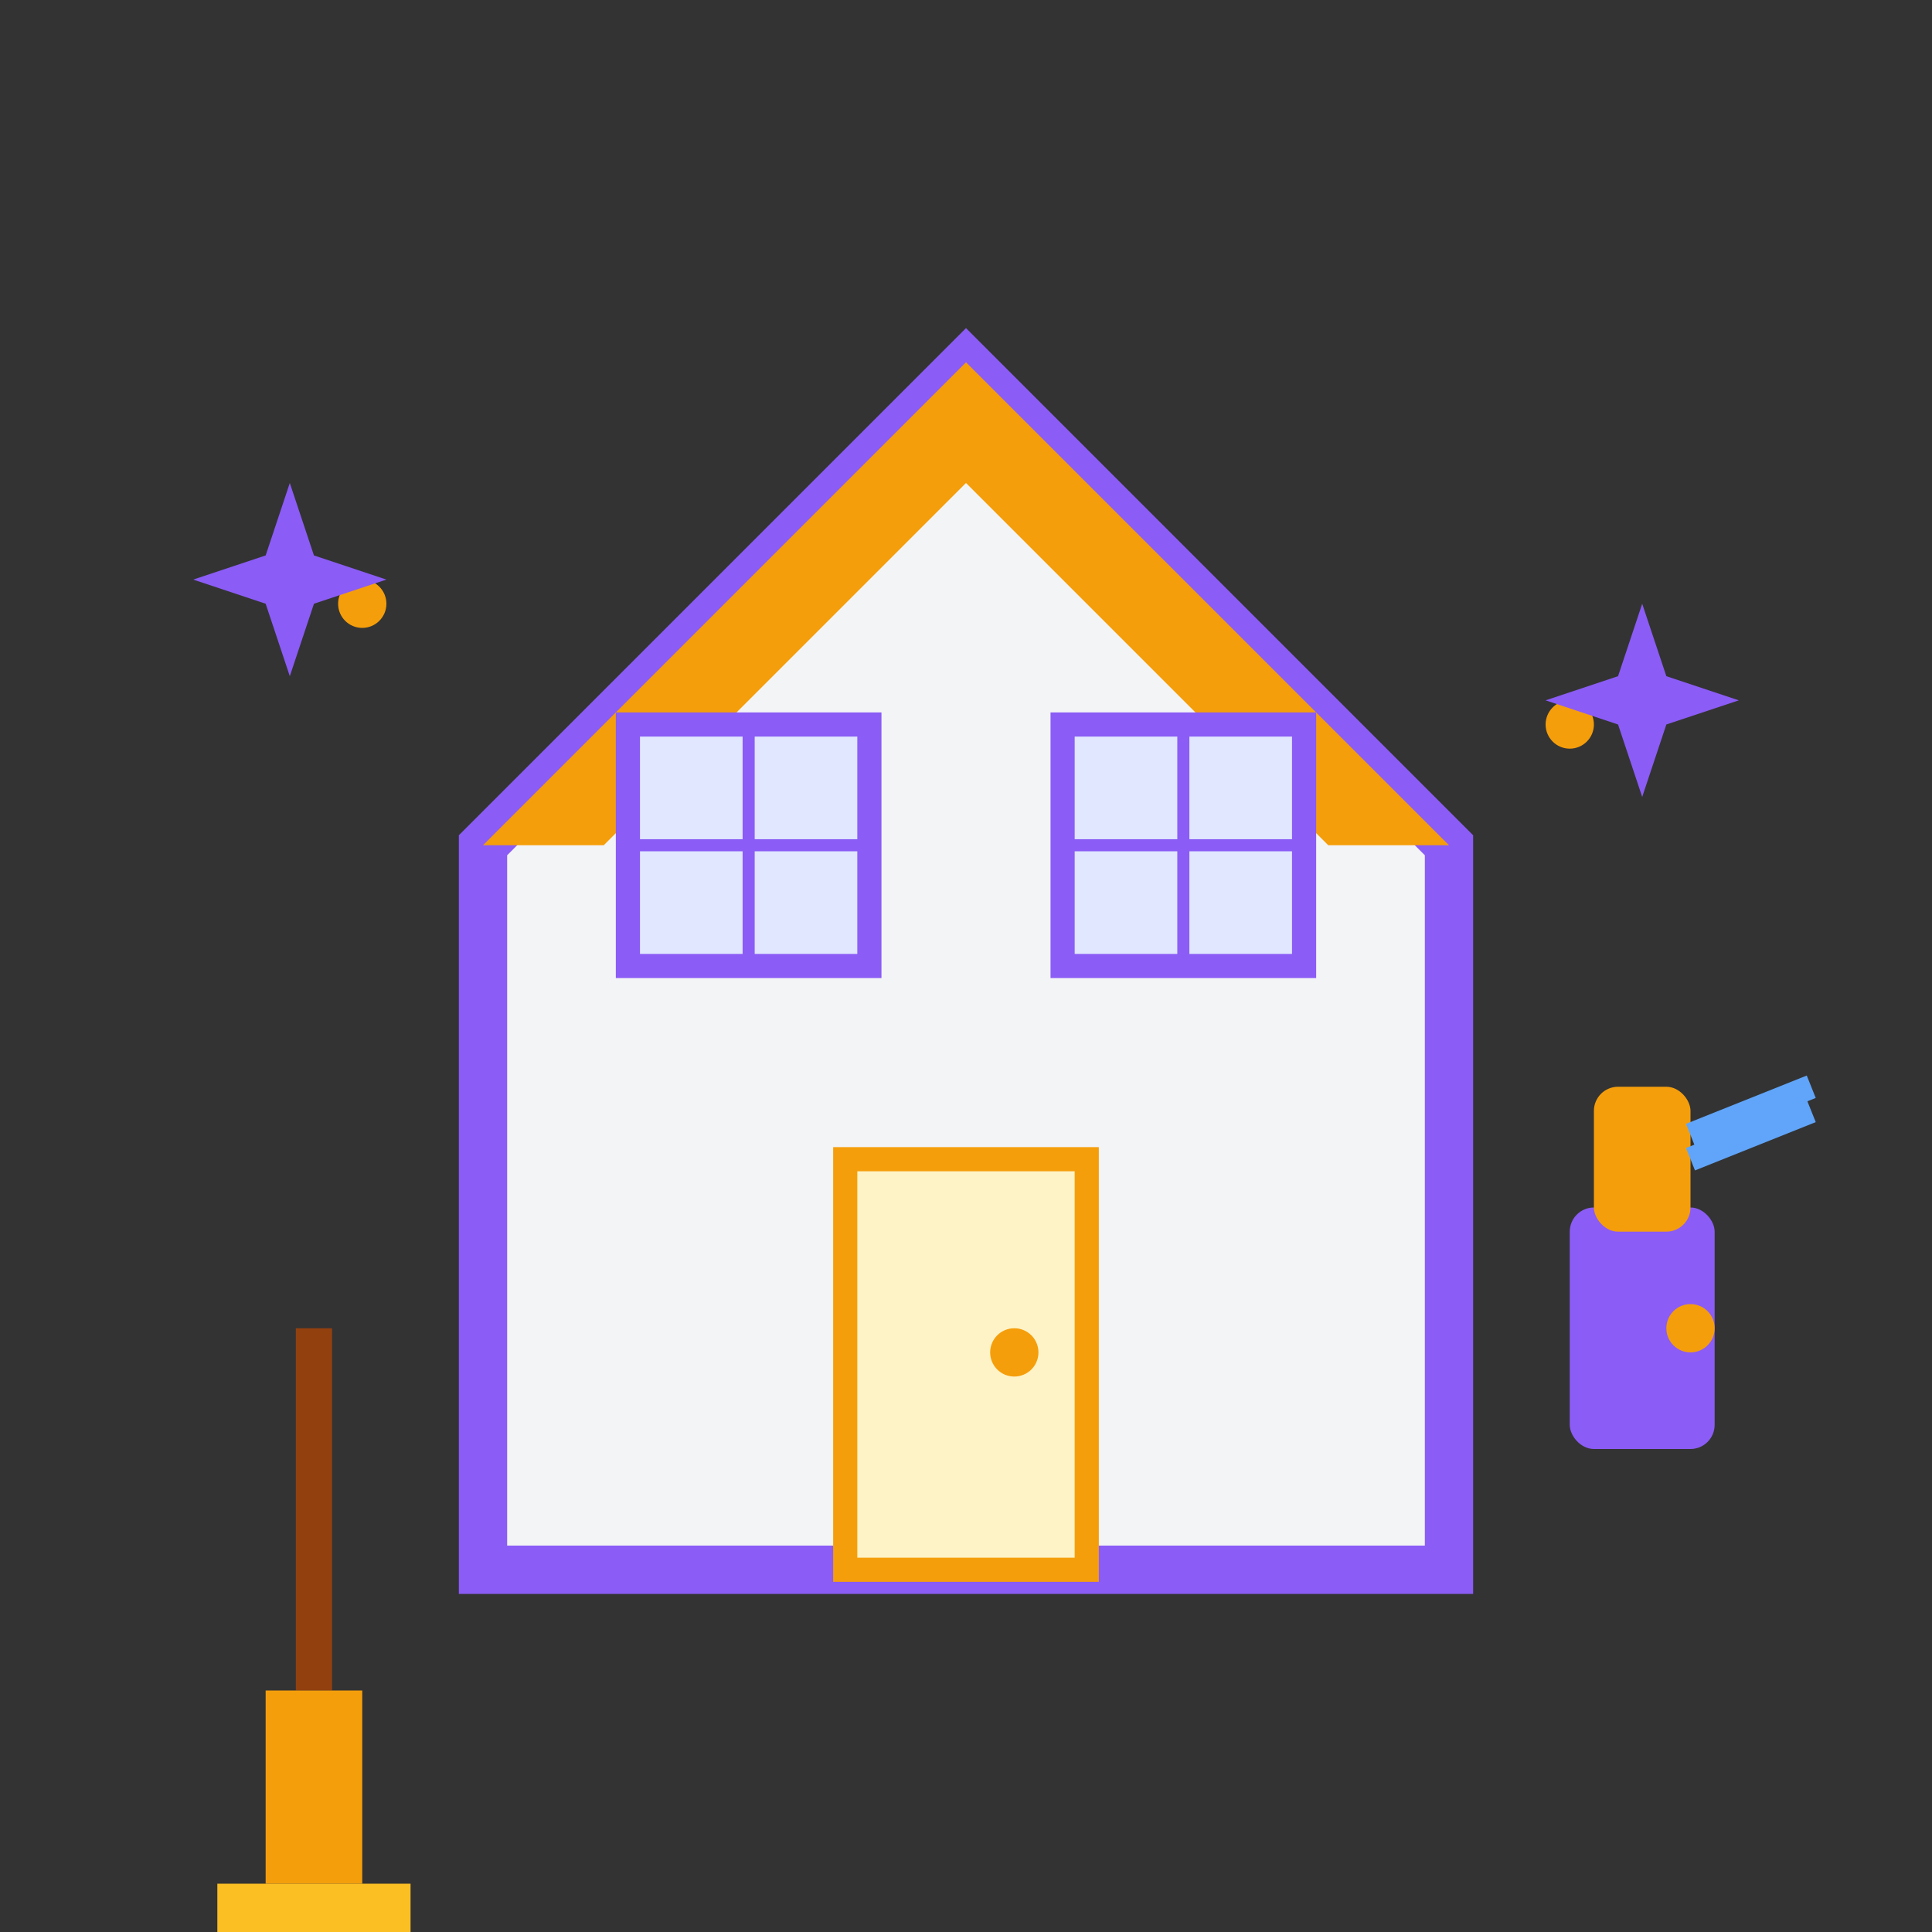 <svg width="80" height="80" viewBox="0 0 80 80" fill="none" xmlns="http://www.w3.org/2000/svg">
  <rect x="0" y="0" width="80" height="80" fill="#333333" stroke="none"/>
  <!-- House structure -->
  <path d="M20 35L40 15L60 35V65H20V35Z" fill="#F3F4F6" stroke="#8B5CF6" stroke-width="2"/>
  <path d="M40 15L60 35H55L40 20L25 35H20L40 15Z" fill="#F59E0B"/>
  
  <!-- Windows -->
  <rect x="26" y="30" width="10" height="10" fill="#E0E7FF" stroke="#8B5CF6" stroke-width="1"/>
  <rect x="44" y="30" width="10" height="10" fill="#E0E7FF" stroke="#8B5CF6" stroke-width="1"/>
  <line x1="31" y1="30" x2="31" y2="40" stroke="#8B5CF6" stroke-width="0.5"/>
  <line x1="26" y1="35" x2="36" y2="35" stroke="#8B5CF6" stroke-width="0.5"/>
  <line x1="49" y1="30" x2="49" y2="40" stroke="#8B5CF6" stroke-width="0.5"/>
  <line x1="44" y1="35" x2="54" y2="35" stroke="#8B5CF6" stroke-width="0.5"/>
  
  <!-- Door -->
  <rect x="35" y="48" width="10" height="17" fill="#FEF3C7" stroke="#F59E0B" stroke-width="1"/>
  <circle cx="42" cy="56" r="1" fill="#F59E0B"/>
  
  <!-- Cleaning tools -->
  <!-- Broom -->
  <g transform="translate(5, 50)">
    <line x1="8" y1="5" x2="8" y2="20" stroke="#92400E" stroke-width="1.5"/>
    <rect x="6" y="20" width="4" height="8" fill="#F59E0B"/>
    <path d="M4 28l8 0v4l-8 0z" fill="#FBBF24"/>
  </g>
  
  <!-- Spray bottle -->
  <g transform="translate(65, 45)">
    <rect x="0" y="5" width="6" height="10" fill="#8B5CF6" rx="1"/>
    <rect x="1" y="0" width="4" height="6" fill="#F59E0B" rx="1"/>
    <line x1="5" y1="2" x2="10" y2="0" stroke="#60A5FA" stroke-width="1"/>
    <line x1="5" y1="3" x2="10" y2="1" stroke="#60A5FA" stroke-width="1"/>
  </g>
  
  <!-- Sparkles -->
  <g fill="#F59E0B">
    <circle cx="15" cy="25" r="1"/>
    <circle cx="65" cy="30" r="1"/>
    <circle cx="70" cy="55" r="1"/>
  </g>
  
  <!-- Stars -->
  <g fill="#8B5CF6">
    <path d="M12 20l1 3 3 1-3 1-1 3-1-3-3-1 3-1z"/>
    <path d="M68 25l1 3 3 1-3 1-1 3-1-3-3-1 3-1z"/>
  </g>
</svg>
